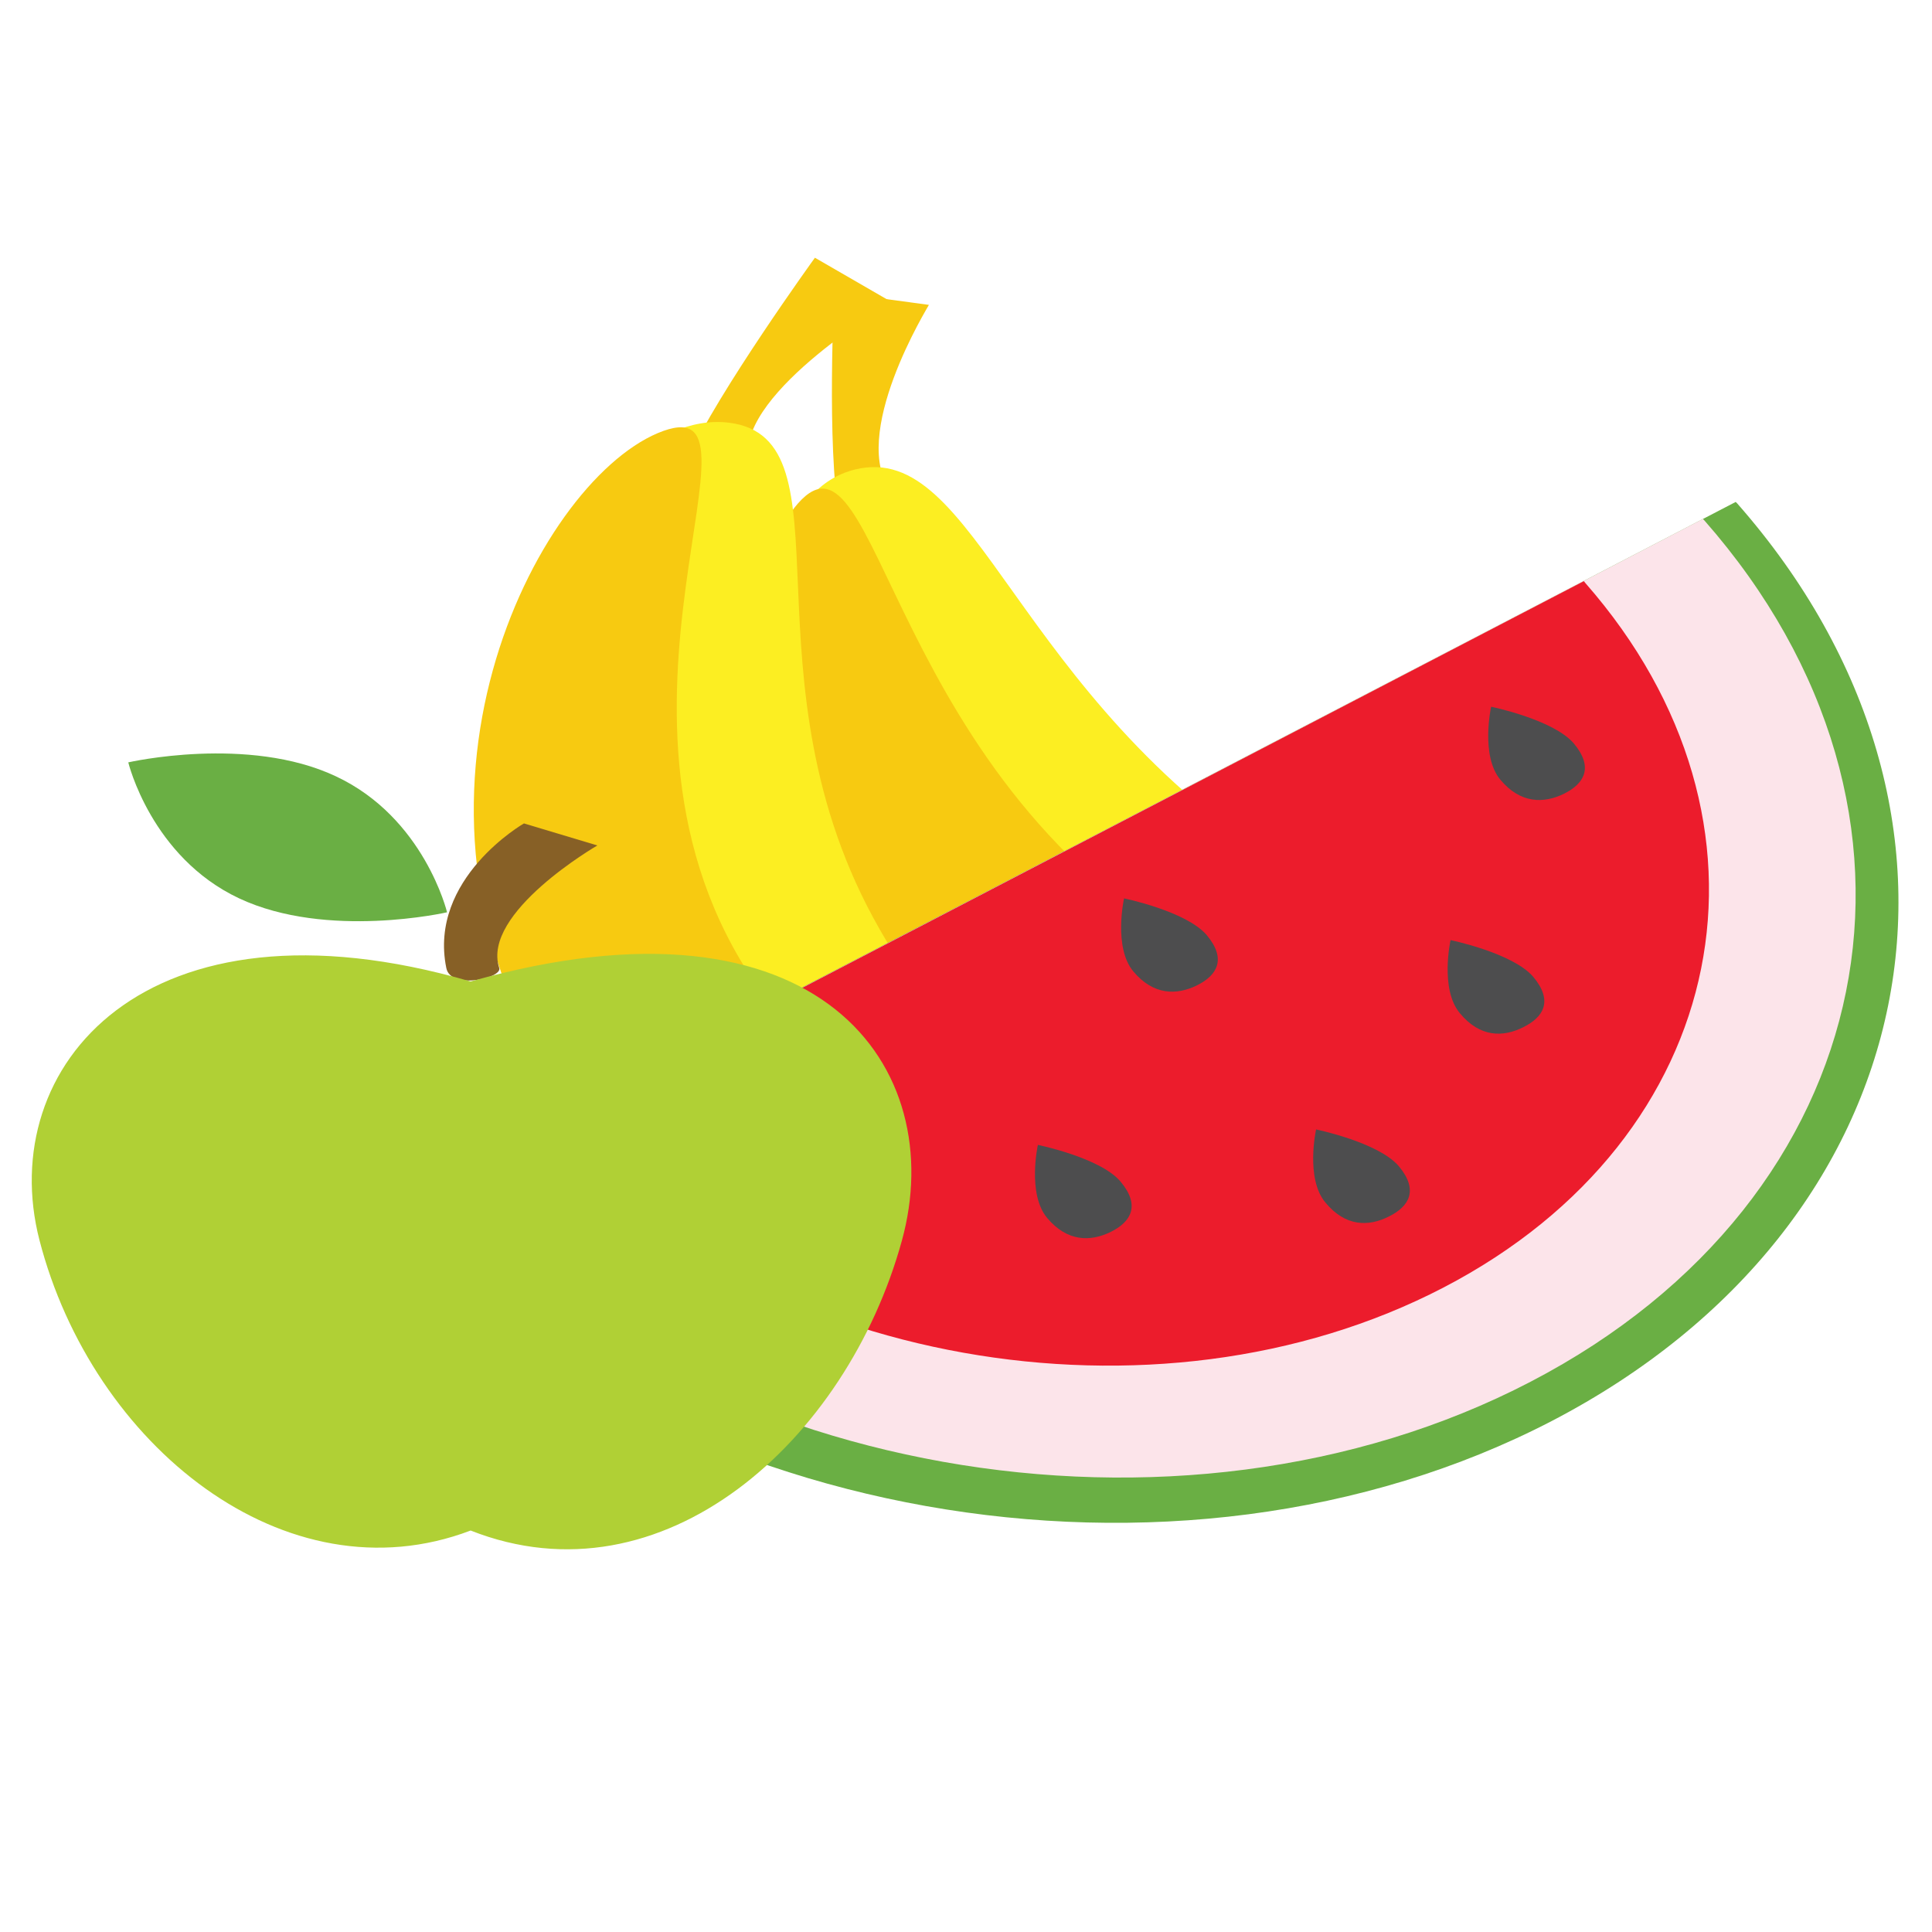 <?xml version="1.0" encoding="utf-8"?>
<!-- Generator: Adobe Illustrator 25.0.0, SVG Export Plug-In . SVG Version: 6.00 Build 0)  -->
<svg version="1.1" id="Layer_1" xmlns="http://www.w3.org/2000/svg" xmlns:xlink="http://www.w3.org/1999/xlink" x="0px" y="0px"
	 viewBox="0 0 500 500" style="enable-background:new 0 0 500 500;" xml:space="preserve">
<style type="text/css">
	.st0{fill:#F7CA11;}
	.st1{fill:#FCEE22;}
	.st2{fill:#6AAF44;}
	.st3{fill:#FCE4EA;}
	.st4{fill:#EC1C2C;}
	.st5{fill:#4D4D4E;}
	.st6{fill:#876026;}
	.st7{fill:#B0D035;}
</style>
<g>
	<path class="st0" d="M230.9,127.7c2.1,2.6-12.3,13.7-13.7,6.1c-3.3-18.5-1.3-58.2-1.3-58.2l24.5,3.3
		C240.5,78.9,219.2,113,230.9,127.7L230.9,127.7z"/>
	<path class="st1" d="M221.3,121.5c-37.1,9.1-27.8,105,68.1,161.4c72.4,42.7,171.8,38.4,177.5,15.7c6.7-26.5-63-28.9-133.9-73.8
		C262.1,180,252.8,113.8,221.3,121.5L221.3,121.5z"/>
	<path class="st0" d="M206.5,130.3c-20.4,23.1-9.4,109.8,73.7,158.3c72.6,42.4,176,32.8,181.7,10.1c6.7-26.5-74.4-9.8-148.5-49.9
		C229,203.2,227.9,106,206.5,130.3L206.5,130.3z"/>
	<path class="st0" d="M193.6,118.4c0.3,3.1-19,7.9-15.8,0.7c8-17.7,33.1-52.4,33.1-52.4l19.9,11.5
		C230.8,78.2,191.7,101.1,193.6,118.4L193.6,118.4z"/>
	<path class="st1" d="M188.7,109.4c-38.4-4.8-86.4,83.9-34.1,167.6c39.5,63.3,130.6,94.1,149.1,75.8c21.6-21.3-39.2-47.7-76.1-112.4
		C190.7,175.8,221.3,113.5,188.7,109.4L188.7,109.4z"/>
	<path class="st0" d="M170.2,112.1c-31.8,13.5-72.9,94.7-27.3,166.8c39.9,63.1,137.7,90.5,156.1,72.3
		c21.5-21.3-60.6-34.6-103.2-96.2C147.5,185,203.7,98,170.2,112.1L170.2,112.1z"/>
	<path class="st2" d="M97.1,313c0,0,0.3,0.3,0.4,0.5c70.7,80.5,206.9,104.8,304.2,54.2c97.2-50.6,118.7-156.9,47.9-237.4
		c-0.1-0.1-0.4-0.4-0.4-0.4L97.1,313L97.1,313z"/>
	<path class="st3" d="M110.2,306.3c0,0,0.3,0.3,0.4,0.4c66.4,75.6,194.3,98.4,285.5,50.9c91.3-47.5,111.4-147.3,45-222.9
		c-0.1-0.1-0.4-0.4-0.4-0.4L110.2,306.3L110.2,306.3z"/>
	<path class="st4" d="M139.7,291c0,0,0.4,0.4,0.5,0.5c54.3,61.8,158.8,80.5,233.4,41.7c74.6-38.8,90.9-120.5,36.7-182.3
		c-0.1-0.1-0.4-0.5-0.4-0.5L139.7,291L139.7,291z"/>
	<path class="st5" d="M377.8,262.2c-5.2-6.2-2.4-18.9-2.4-18.9s16.1,3.3,21.4,9.5c5.2,6.2,2.7,10.4-2.5,13
		C389,268.5,383,268.5,377.8,262.2L377.8,262.2z"/>
	<path class="st5" d="M343,311.2c-5.2-6.2-2.4-18.9-2.4-18.9s16.1,3.3,21.4,9.5c5.2,6.2,2.7,10.4-2.5,13
		C354.2,317.5,348.2,317.5,343,311.2L343,311.2z"/>
	<path class="st5" d="M293.3,251.4c-5.2-6.2-2.4-18.9-2.4-18.9s16.1,3.3,21.4,9.5c5.2,6.2,2.7,10.4-2.5,13
		C304.5,257.6,298.5,257.6,293.3,251.4L293.3,251.4z"/>
	<path class="st5" d="M271,315.2c-5.2-6.2-2.4-18.9-2.4-18.9s16.2,3.3,21.4,9.5c5.2,6.2,2.7,10.4-2.5,13
		C282.2,321.4,276.2,321.4,271,315.2L271,315.2z"/>
	<path class="st5" d="M191.5,303.4c-5.2-6.2-2.4-18.9-2.4-18.9s16.1,3.3,21.4,9.5c5.2,6.2,2.7,10.4-2.5,13
		C202.7,309.7,196.7,309.6,191.5,303.4L191.5,303.4z"/>
	<path class="st5" d="M388.3,201.8c-5.2-6.2-2.4-18.9-2.4-18.9s16.1,3.3,21.4,9.5c5.2,6.2,2.7,10.4-2.5,13
		C399.5,208,393.5,208,388.3,201.8L388.3,201.8z"/>
	<path class="st6" d="M129.2,250.5c0.9,2.6-12.6,5.8-13.7,0c-4.7-23.2,20.1-37.4,20.1-37.4l19,5.7
		C154.6,218.8,124.5,236.2,129.2,250.5L129.2,250.5z"/>
	<path class="st2" d="M115.7,236.1c0,0-31,7.1-53.8-3.6c-22.8-10.7-28.7-35.2-28.7-35.2s31-7.1,53.7,3.6
		C109.8,211.6,115.7,236.1,115.7,236.1L115.7,236.1z"/>
	<path class="st7" d="M233.4,321.1c-14.3,51.9-61.9,94.6-111.6,75C73.9,414.3,23.9,374,10.2,320.9c-11.5-44.7,27.2-91.4,111.6-66.9
		C212.4,228.4,245.7,276.5,233.4,321.1L233.4,321.1z"/>
</g>
</svg>
